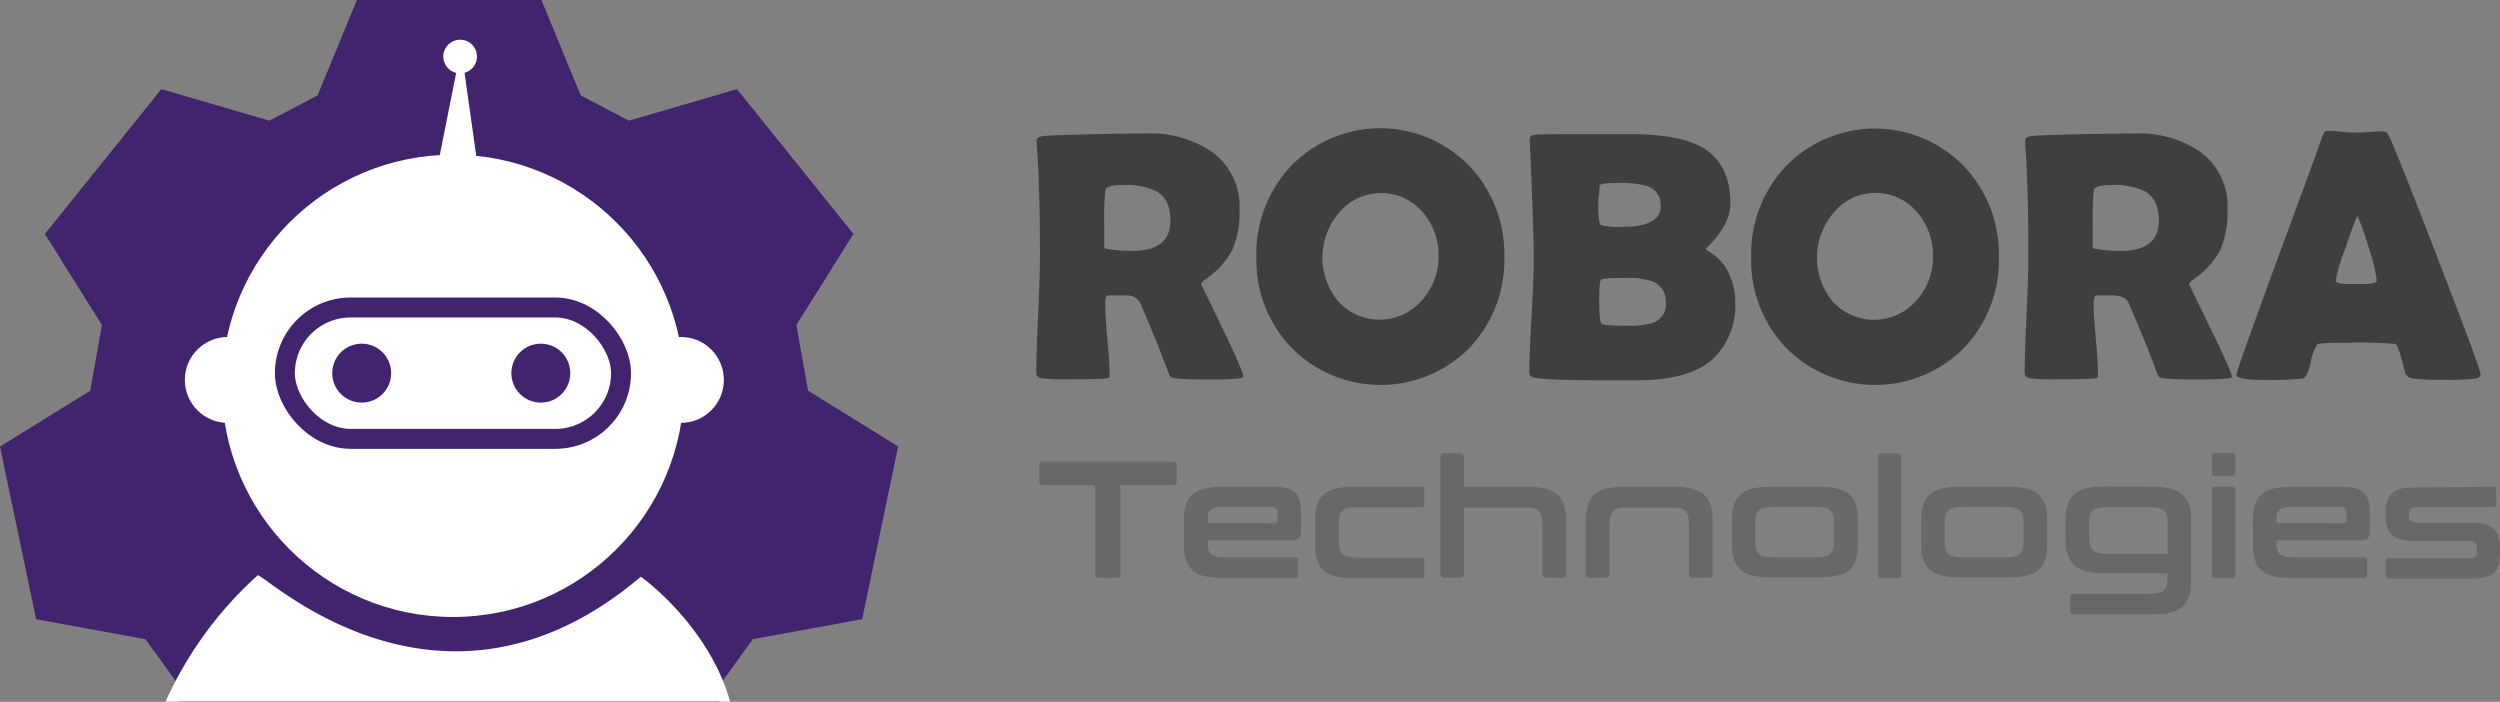 <svg id="Layer_1" data-name="Layer 1" xmlns="http://www.w3.org/2000/svg" viewBox="0 0 375.86 105.51"><rect x="0" y="0" width="375.86" height="105.51" fill="#808080" stroke="none"/><defs><style>.cls-1{fill:#41246d;}.cls-2{fill:#fff;}.cls-3{fill:none;stroke:#41246d;stroke-miterlimit:10;stroke-width:3px;}.cls-4{fill:#3f3f3f;}.cls-5{fill:#686868;}</style></defs><polygon class="cls-1" points="121.49 58.74 119.73 48.87 128.31 35.17 110.8 13.4 94.56 18.14 87.31 14.35 81.4 0 53.66 0 47.75 14.34 40.5 18.14 24.26 13.4 6.75 35.17 15.33 48.87 13.57 58.74 0 67.14 5.43 93.1 21.86 96.1 26.96 103.13 26.93 105.51 108.12 105.51 108.09 103.13 113.19 96.09 129.62 93.09 135.03 67.12 121.49 58.74"/><path class="cls-2" d="M122.88,138.3c-3.26-11.57-13.42-18.78-13.42-18.78-30.67,26-57.64-1.52-57.65-.17A57.05,57.05,0,0,0,38,138.3Z" transform="translate(-13.11 -32.82)"/><circle class="cls-2" cx="68.1" cy="58.01" r="34.75"/><circle class="cls-2" cx="69.18" cy="8.5" r="2.53"/><polygon class="cls-2" points="69.32 7.25 72.72 31.39 64.51 31.39 69.32 7.25"/><circle class="cls-2" cx="102.37" cy="57.12" r="6.46"/><circle class="cls-2" cx="34.25" cy="57.12" r="6.46"/><rect class="cls-3" x="42.83" y="46.23" width="50.54" height="19.75" rx="9.88"/><circle class="cls-1" cx="54.38" cy="56.1" r="4.43"/><circle class="cls-1" cx="81.31" cy="56.1" r="4.43"/><path class="cls-4" d="M200.05,89.44c0,.13-.17.21-.52.27a47.27,47.27,0,0,1-5,.15,46.4,46.4,0,0,1-4.65-.15,3.58,3.58,0,0,1-.65-.13,1.18,1.18,0,0,1-.37-.53l-1.15-3q-1-2.61-3.18-7.7a2.31,2.31,0,0,0-2.17-1.12c.52,0-.38,0-2.69,0-.26,0-.39.44-.39,1.33,0,1.18.11,3,.32,5.3s.33,4.12.33,5.3c0,.3-.08.47-.24.53l-.73.05c-1,.07-2.63.1-4.8.1a36,36,0,0,1-4.49-.15c-.51-.11-.76-.38-.76-.81q0-2.88.27-8.67t.28-8.7q0-11.06-.5-17.24l0-.36c0-.3.26-.5.83-.61s3.22-.2,8-.31c3.22-.07,5.78-.1,7.7-.1a16.29,16.29,0,0,1,9.72,2.69,10.08,10.08,0,0,1,4.25,8.75,14.14,14.14,0,0,1-1.09,6.08,12.45,12.45,0,0,1-4.05,4.42q-.6.41-.6.78s1.06,2.17,3.18,6.55S200.05,89,200.05,89.44ZM189.08,66q0-3.19-2.09-4.42a10.55,10.55,0,0,0-5.07-.94c-1.65,0-2.53.26-2.63.76a43.57,43.57,0,0,0-.16,5.12c0,.4,0,1,0,1.78s0,1.36,0,1.75c0,.08.28.17.84.26a23.78,23.78,0,0,0,3.34.23Q189.08,70.56,189.08,66Z" transform="translate(-13.11 -32.82)"/><path class="cls-4" d="M239.28,71.42a19.15,19.15,0,0,1-5.2,13.66,18.82,18.82,0,0,1-26.82,0A19,19,0,0,1,202,71.42a19.19,19.19,0,0,1,5.23-13.66,18.66,18.66,0,0,1,26.77,0A19.22,19.22,0,0,1,239.28,71.42Zm-9.9,0A9.8,9.8,0,0,0,227,64.71a8.24,8.24,0,0,0-12.59.11,10.34,10.34,0,0,0-.15,13.26,8.41,8.41,0,0,0,12.66-.15A9.68,9.68,0,0,0,229.38,71.37Z" transform="translate(-13.11 -32.82)"/><path class="cls-4" d="M274,78.42a11.12,11.12,0,0,1-3,8Q267.61,90,259,90l-1.88,0h-1.85q-9.64,0-11.47-.39c-.5-.1-.76-.37-.76-.81q0-2.79.33-8.46t.33-8.49c0-2-.11-5.81-.32-11.39q-.08-2.13-.28-6.42l0-.37c0-.33.26-.53.82-.6S246.5,53,250,53q8.32,0,9.74,0c4.28.16,7.44.85,9.48,2.09q4.05,2.48,4.05,8.38a6.82,6.82,0,0,1-.94,3.27,12.74,12.74,0,0,1-1.78,2.45,6.36,6.36,0,0,1-1,1c0,.12.22.31.68.57a7.06,7.06,0,0,1,2.87,3.32A10.16,10.16,0,0,1,274,78.42Zm-11.23-14.7a2.91,2.91,0,0,0-2.25-3,15.33,15.33,0,0,0-4.12-.39q-2.82,0-2.82.42c0,.33,0,.83-.1,1.5s-.09,1.17-.09,1.5c0,1.74.15,2.72.45,2.93a11.11,11.11,0,0,0,3.31.23Q262.82,66.93,262.81,63.72Zm.78,14.6a3.15,3.15,0,0,0-2-3.19,11.39,11.39,0,0,0-4.07-.52c-2.25,0-3.47.08-3.66.25s-.28,1.23-.28,3.2.11,3.19.34,3.41,1.48.32,3.76.32a12.51,12.51,0,0,0,4-.44A3,3,0,0,0,263.59,78.32Z" transform="translate(-13.11 -32.82)"/><path class="cls-4" d="M313.63,71.42a19.11,19.11,0,0,1-5.2,13.66,18.82,18.82,0,0,1-26.82,0,19,19,0,0,1-5.22-13.61,19.18,19.18,0,0,1,5.22-13.66,18.66,18.66,0,0,1,26.77,0A19.22,19.22,0,0,1,313.63,71.42Zm-9.9,0a9.84,9.84,0,0,0-2.37-6.66A8,8,0,0,0,295,61.84a7.92,7.92,0,0,0-6.24,3,10.36,10.36,0,0,0-.16,13.26,8.42,8.42,0,0,0,12.67-.15A9.67,9.67,0,0,0,303.73,71.37Z" transform="translate(-13.11 -32.82)"/><path class="cls-4" d="M348.66,89.44c0,.13-.18.21-.53.27a47.14,47.14,0,0,1-5,.15,46,46,0,0,1-4.64-.15,3.57,3.57,0,0,1-.66-.13,1.28,1.28,0,0,1-.36-.53c-.26-.68-.65-1.69-1.15-3q-1-2.61-3.19-7.7c-.31-.68-1-1-2.17-1.12.53,0-.37,0-2.69,0-.26,0-.39.44-.39,1.33,0,1.18.11,3,.33,5.3s.32,4.12.32,5.3c0,.3-.07.47-.23.53l-.73.05c-1,.07-2.63.1-4.81.1a36.15,36.15,0,0,1-4.49-.15c-.5-.11-.76-.38-.76-.81,0-1.92.1-4.81.28-8.67s.27-6.77.27-8.7q0-11.06-.49-17.24l0-.36c0-.3.26-.5.82-.61s3.23-.2,8-.31q4.83-.1,7.71-.1a16.26,16.26,0,0,1,9.71,2.69A10.07,10.07,0,0,1,348,64.35a14.12,14.12,0,0,1-1.1,6.08,12.36,12.36,0,0,1-4.05,4.42q-.6.41-.6.78s1.06,2.17,3.19,6.55S348.66,89,348.66,89.44ZM337.69,66q0-3.19-2.09-4.42a10.55,10.55,0,0,0-5.07-.94c-1.65,0-2.53.26-2.64.76a47.34,47.34,0,0,0-.15,5.12c0,.4,0,1,0,1.78s0,1.36,0,1.75c0,.08.28.17.83.26a24,24,0,0,0,3.35.23Q337.68,70.56,337.69,66Z" transform="translate(-13.11 -32.82)"/><path class="cls-4" d="M386.05,89.05c0,.32-.21.53-.65.66a31.75,31.75,0,0,1-4.86.2,34.87,34.87,0,0,1-4.8-.2,1.42,1.42,0,0,1-1.12-1.18c-.6-2.51-1.06-3.85-1.39-4a58.5,58.5,0,0,0-7-.18c-3,0-4.53.07-4.73.23a7.39,7.39,0,0,0-1,2.79c-.33,1.45-.73,2.23-1.2,2.36a46.49,46.49,0,0,1-5.95.2c-2.67,0-4-.25-4-.75s2-6,5.9-16.69q6.4-17.32,6.95-19c.21-.66.45-1,.73-1,.47,0,1.2,0,2.18.13s1.72.13,2.21.13,1.16,0,2.07-.09,1.6-.09,2.06-.09.63.28.91.86q1.28,2.74,7.47,18.8T386.05,89.05ZM367.54,65.26q-.56,1.15-1.86,5A26.89,26.89,0,0,0,364.27,75c0,.31.52.49,1.57.52.54,0,1.43,0,2.66,0s1.79-.14,1.91-.42a1.06,1.06,0,0,0,0-.36,25.26,25.26,0,0,0-1.2-4.75A37.71,37.71,0,0,0,367.54,65.26Z" transform="translate(-13.11 -32.82)"/><path class="cls-5" d="M189.44,102.21c.38,0,.58.18.58.55v2.45c0,.37-.2.55-.58.55h-7.87v13.4c0,.37-.15.55-.53.55h-2.72a.49.49,0,0,1-.55-.55v-13.4H169.9a.49.49,0,0,1-.55-.55v-2.45a.49.49,0,0,1,.55-.55Z" transform="translate(-13.11 -32.82)"/><path class="cls-5" d="M204.39,106c3.35,0,4.33,1,4.33,4.1v2.58c0,1-.43,1.4-1.43,1.4H194.67v.45c0,1.57.6,2.1,2.75,2.1h10.42a.4.4,0,0,1,.45.45v2.2a.4.4,0,0,1-.45.45H197.07c-4.42,0-5.95-1.35-5.95-5V111c0-3.67,1.53-5,5.95-5Zm.38,5.5a.37.37,0,0,0,.42-.42v-.88c0-1-.3-1.22-1.52-1.22h-6.25c-2.22,0-2.75.45-2.75,2v.5Z" transform="translate(-13.11 -32.82)"/><path class="cls-5" d="M226.79,106a.4.4,0,0,1,.45.45v2.2a.4.4,0,0,1-.45.45H217.1c-2.18,0-2.73.55-2.73,2.65V114c0,2.1.55,2.65,2.73,2.65h9.69a.4.4,0,0,1,.45.45v2.2a.4.4,0,0,1-.45.45h-10c-4.43,0-5.95-1.35-5.95-5V111c0-3.67,1.52-5,5.95-5Z" transform="translate(-13.11 -32.82)"/><path class="cls-5" d="M232.65,101a.49.49,0,0,1,.55.55V106h9.34c4.43,0,6,1.38,6,5v8.13a.48.48,0,0,1-.55.55h-2.45a.49.49,0,0,1-.55-.55v-7.25c0-2.23-.5-2.75-2.57-2.75H233.2v10a.49.49,0,0,1-.55.55H230.2a.48.48,0,0,1-.55-.55V101.51a.48.48,0,0,1,.55-.55Z" transform="translate(-13.11 -32.82)"/><path class="cls-5" d="M264.64,106c4.43,0,5.95,1.38,5.95,5v8.13a.48.48,0,0,1-.55.55h-2.45a.49.49,0,0,1-.55-.55v-7.25c0-2.23-.5-2.75-2.57-2.75h-6.65c-2.15,0-2.72.62-2.72,2.75v7.25a.49.49,0,0,1-.56.55H252.1a.48.48,0,0,1-.55-.55V111c0-3.67,1.52-5,5.92-5Z" transform="translate(-13.11 -32.82)"/><path class="cls-5" d="M286.49,106c4.38,0,5.95,1.33,5.95,5v3.63c0,3.72-1.57,5-5.95,5h-7.07c-4.38,0-5.92-1.33-5.92-5V111c0-3.72,1.54-5,5.92-5ZM277,114c0,2.1.55,2.63,2.73,2.63h6.37c2.2,0,2.75-.53,2.75-2.63v-2.37c0-2.08-.55-2.6-2.75-2.6h-6.37c-2.18,0-2.73.52-2.73,2.6Z" transform="translate(-13.11 -32.82)"/><path class="cls-5" d="M298.42,101a.49.49,0,0,1,.55.55v17.65a.49.49,0,0,1-.55.55H296a.48.48,0,0,1-.55-.55V101.51A.48.48,0,0,1,296,101Z" transform="translate(-13.11 -32.82)"/><path class="cls-5" d="M314.94,106c4.38,0,5.95,1.33,5.95,5v3.63c0,3.72-1.57,5-5.95,5h-7.07c-4.37,0-5.92-1.33-5.92-5V111c0-3.72,1.55-5,5.92-5Zm-9.44,8c0,2.1.54,2.63,2.72,2.63h6.37c2.2,0,2.75-.53,2.75-2.63v-2.37c0-2.08-.55-2.6-2.75-2.6h-6.37c-2.18,0-2.72.52-2.72,2.6Z" transform="translate(-13.11 -32.82)"/><path class="cls-5" d="M336.57,106c4.37,0,5.95,1.35,5.95,5v9.1c0,3.75-1.55,5.1-5.95,5.1H324.79a.4.4,0,0,1-.45-.45v-2.2a.4.4,0,0,1,.45-.45h11.43c2.17,0,2.75-.52,2.75-2.7v-.37h-9.4c-4.28,0-5.92-1.53-5.92-5.35v-2.63c0-3.75,1.54-5.1,5.92-5.1Zm-6.65,10.08H339v-4.7c0-1.83-.6-2.3-2.75-2.3h-6.3c-2.13,0-2.73.47-2.73,2.22v2.38C327.19,115.48,327.87,116.06,329.92,116.06Z" transform="translate(-13.11 -32.82)"/><path class="cls-5" d="M348.64,100.91a.48.48,0,0,1,.55.55v2.37c0,.38-.17.58-.55.58H346.2c-.38,0-.55-.2-.55-.58v-2.37a.48.48,0,0,1,.55-.55Zm0,5.07a.5.5,0,0,1,.55.55v12.63a.49.49,0,0,1-.55.55H346.2a.48.48,0,0,1-.55-.55V106.53a.49.49,0,0,1,.55-.55Z" transform="translate(-13.11 -32.82)"/><path class="cls-5" d="M365.09,106c3.35,0,4.33,1,4.33,4.1v2.58c0,1-.43,1.4-1.43,1.4H355.37v.45c0,1.57.6,2.1,2.75,2.1h10.42a.4.4,0,0,1,.45.45v2.2a.4.4,0,0,1-.45.45H357.77c-4.43,0-5.95-1.35-5.95-5V111c0-3.67,1.52-5,5.95-5Zm.38,5.5a.37.37,0,0,0,.42-.42v-.88c0-1-.3-1.22-1.52-1.22h-6.25c-2.23,0-2.75.45-2.75,2v.5Z" transform="translate(-13.11 -32.82)"/><path class="cls-5" d="M387.94,106a.4.4,0,0,1,.45.45v2.15a.4.4,0,0,1-.45.45H376.67c-1.05,0-1.4.25-1.4,1v.37c0,.7.37,1,1.4,1h8.4c2.64,0,3.89,1.18,3.89,3.48v1.4c0,2.3-1.12,3.5-3.92,3.5h-12.8a.4.4,0,0,1-.45-.45v-2.15a.4.4,0,0,1,.45-.45h11.88c1.05,0,1.37-.23,1.37-1v-.68c0-.65-.4-.92-1.37-.92h-8.43c-2.65,0-3.9-1.18-3.9-3.5v-1.1c0-2.2,1.18-3.43,3.93-3.43Z" transform="translate(-13.11 -32.82)"/></svg>